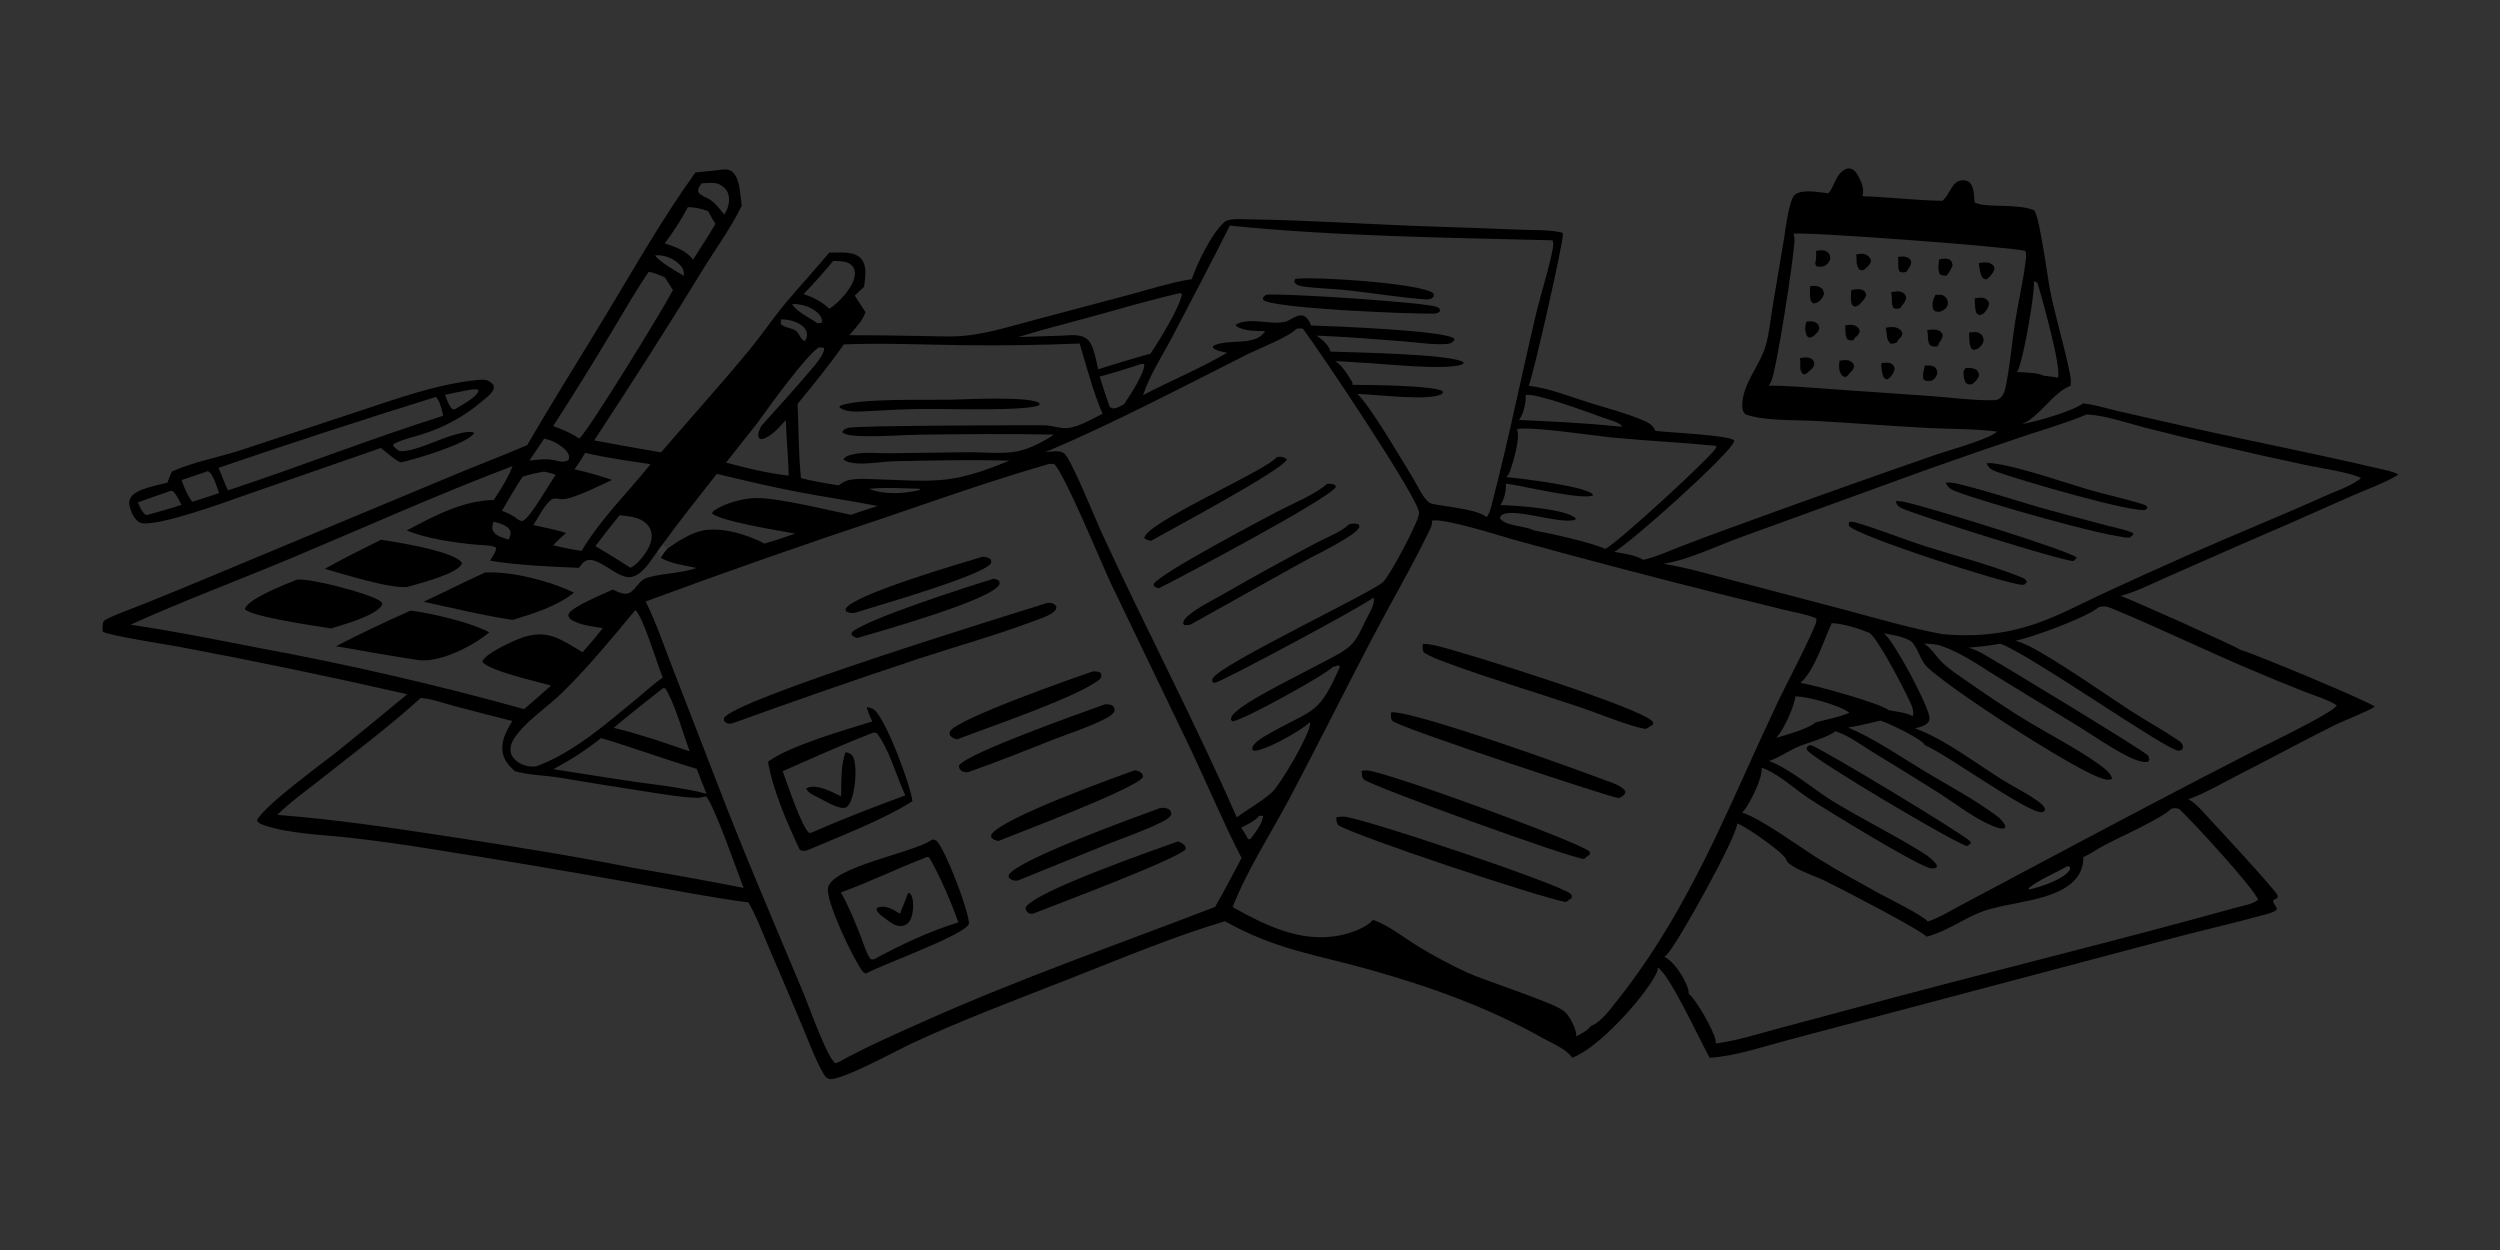 <?xml version="1.0" encoding="UTF-8"?> <svg xmlns="http://www.w3.org/2000/svg" xmlns:xlink="http://www.w3.org/1999/xlink" width="1024" height="512"><rect width="100%" height="100%" fill="#333333" stroke="none"/><path transform="scale(0.5 0.5)" d="M588.28 139.405C592.093 138.802 596.282 138.035 599.625 140.531C606.433 145.615 606.363 160.645 607.622 168.572C598.655 187.048 586.318 203.611 575.631 221.098C546.809 268.255 517.065 314.563 486.781 360.783C504.992 364.218 523.233 367.487 541.503 370.59C565.543 342.641 590.325 315.239 613.781 286.8C623.964 274.453 632.884 261.102 643.112 248.807C654.905 234.628 667.548 221.181 679.31 206.95C684.235 206.913 689.39 206.639 694.289 207.1C698.284 207.477 702.987 208.875 705.609 212.11C710.681 218.367 708.675 227.568 707.897 234.876L700.202 242.136L709.013 255.724C706.595 262.89 700.616 269.005 695.722 274.583C715.468 274.616 735.213 274.838 754.954 275.247C768.222 275.447 781.844 276.316 795.03 274.513C813.239 272.024 831.23 266.358 848.979 261.691L928.982 240.429C944.567 236.145 960.272 231.174 976.263 228.683C981.292 214.819 991.503 193.217 1001.98 182.9C1002.62 182.267 1003.21 181.637 1004.01 181.188C1008.07 178.893 1017.43 179.592 1022.12 179.656C1072.44 180.34 1122.94 183.911 1173.27 185.584C1197.17 186.317 1221.07 187.174 1244.96 188.155C1256.18 188.632 1269.12 188.036 1280 190.623C1280.11 190.996 1280.23 191.37 1280.32 191.751C1281.31 195.96 1255.3 311.196 1252.27 315.986C1268.92 317.966 1286.07 324.912 1302.07 329.908C1316.63 334.452 1332.07 338.373 1346.09 344.363C1350.67 346.32 1354.07 348.126 1356.02 352.96C1365.71 354.278 1416.36 356.306 1420.7 360.828C1420.62 361.242 1420.6 361.394 1420.46 361.835C1417.37 371.858 1334.68 445.74 1322.37 452.07C1329.81 453.433 1339.66 454.592 1346.14 458.64C1356.61 456.264 1366.61 451.641 1376.61 447.756C1389.78 442.642 1403.01 437.687 1416.29 432.894C1473.07 412.152 1530.02 391.877 1587.14 372.073C1595.76 369.163 1631 359.258 1635.94 353.547C1617.5 351.091 1598.38 351.596 1579.79 350.623C1549.02 349.011 1518.29 346.54 1487.52 344.832C1471.6 343.949 1443.85 344.916 1429.79 339.336C1427.6 337.036 1427.12 334.759 1427.21 331.692C1427.7 313.993 1441.46 299.875 1446.33 283.619C1449.21 273.992 1450.16 263.172 1451.79 253.246L1461.46 195.465C1462.68 188.285 1465.48 163.366 1470.45 159.447C1476.55 154.63 1490.46 157.602 1497.87 158.338C1503 152.402 1503.42 143.525 1511.05 139.048C1512.81 138.015 1514.47 137.638 1516.42 138.233C1519.54 139.18 1521.66 142.988 1523.06 145.687C1525.45 150.309 1527.28 155.56 1525.68 160.72C1547.52 161.425 1569.26 164.154 1591.16 164.512C1594.55 161.956 1596.54 157.159 1598.9 153.643C1600.92 150.625 1603.12 148.234 1606.95 147.701C1608.92 147.427 1611.37 147.84 1612.94 149.051C1617.33 152.425 1617.01 160.681 1617.61 165.772C1625.68 170.68 1652.39 166.314 1666.2 172.232C1666.32 172.351 1666.46 172.457 1666.56 172.588C1671 178.072 1677.51 228.63 1679.69 239.154C1684.35 261.631 1691.19 283.698 1695.68 306.193C1696.32 309.391 1696.63 312.28 1696.28 315.535L1695.88 316.105C1680.58 322.566 1670.89 341.62 1656.39 347.435C1668.17 345.436 1697.86 336.921 1706.49 330.461C1715.73 331.357 1725.51 334.56 1734.59 336.643L1792.61 349.837C1844.55 361.528 1896.87 371.609 1948.7 383.842C1953.89 385.067 1960.17 386.034 1964.76 388.768C1953.51 395.888 1938.78 400.827 1926.56 406.289C1894.95 420.386 1863.24 434.282 1831.45 447.976L1774.45 473.06C1762.43 478.368 1749.85 484.875 1737.13 488.181C1743.68 490.007 1832.87 530.08 1835.22 532.281C1846.86 535.522 1941.9 575.125 1945.38 578.921C1941.78 581.863 1919.24 590.668 1912.52 594.029C1884.82 607.882 1857.58 622.709 1829.97 636.756C1817.89 642.897 1805.4 650.37 1792.62 654.72C1792.76 654.797 1792.91 654.872 1793.04 654.953C1793.28 655.087 1793.5 655.231 1793.73 655.365C1798.15 657.912 1801.5 661.549 1804.92 665.272C1810.92 671.793 1864.9 729.728 1865.79 733.53C1865.94 734.179 1865.73 734.862 1865.7 735.528L1862.28 737.48C1861.88 740.708 1864.86 741.6 1865.21 745.018C1862.7 747.503 1858.37 748.402 1855.02 749.33C1830.59 756.087 1805.83 761.694 1781.32 768.147L1569.75 824.205L1465.3 851.856C1444.65 857.27 1421.59 865.26 1400.35 866.553C1400.16 865.677 1400.28 865.839 1399.92 865.209C1392.11 851.458 1367.71 798.17 1358.01 792.532C1357.99 794.497 1357.55 796.114 1356.66 797.876C1346.85 817.32 1308.48 859.673 1287.88 866.399C1283.66 859.633 1270.89 854.366 1264.03 850.508C1218.79 825.077 1170.54 807.902 1120.65 793.963C1076.9 781.74 1044.97 777.891 1003.45 754.676C960.168 767.642 918.259 785.273 876.253 801.785C832.582 818.951 787.717 835.652 745.239 855.566C734.7 860.507 687.95 886.032 679.225 883.888C676.526 883.225 675.13 880.486 673.846 878.222C667.696 867.369 663.226 855.015 658.429 843.511C649.214 821.469 639.872 799.479 630.405 777.543C624.953 764.844 620.006 751.192 613.09 739.241C582.921 735.38 552.704 729.247 522.71 724.04C465.88 713.819 408.937 704.238 351.891 695.299C330.39 691.8 308.809 688.813 287.167 686.341C265.031 683.824 236.938 683.122 216.199 675.987C213.567 675.081 211.694 674.391 210.443 671.858C218.234 658.451 263.545 625.893 277.634 614.556C296.391 599.399 315.057 584.129 333.629 568.747C271.556 554.53 209.206 541.556 146.615 529.83C137.883 528.166 88.196 520.538 84.191 517.422C83.816 514.519 83.882 512.491 84.534 509.637C85.015 508.885 85.627 508.123 86.424 507.684C93.906 503.567 108.749 498.406 117.374 494.917C137.739 486.731 158.042 478.39 178.28 469.896L371.493 389.307C391.542 380.911 411.998 373.268 431.915 364.611C453.231 327.817 475.99 291.892 497.927 255.47C521.191 216.846 543.312 177.958 569.682 141.29L588.28 139.405ZM686.949 870.125C709.707 857.471 734.204 846.837 757.98 836.211C835.733 801.465 915.96 773.533 995.365 742.964C1003.01 729.843 1009.88 716.26 1017.08 702.891C1002.18 673.952 989.521 643.593 975.59 614.147L909.882 477.582C902.192 461.247 871.714 387.033 863.514 380.14C862.074 380.059 860.571 379.859 859.144 380.116C814.073 393.081 769.693 408.784 725.298 423.892C659.469 445.747 594.006 468.691 528.936 492.713C537.633 510.219 543.932 529.162 551.031 547.354L587.371 641.198C609.714 699.548 634.51 756.881 658.591 814.516C662.532 823.95 678.175 868.161 684.499 870.993L686.949 870.125ZM1009.77 743.099C1039.05 759.415 1069.79 774.472 1103.97 764.706C1110.52 762.833 1120.49 758.84 1124.81 753.539C1137.62 757.974 1150.37 768.333 1162.01 775.432C1175.02 783.365 1188.83 790.665 1202.65 797.069C1215.04 802.813 1276.87 822.692 1281.62 828.787C1285.88 832.217 1290.41 841.479 1291.24 846.882C1291.36 847.708 1291.22 848.244 1291.04 849.045C1294.96 847.259 1300.68 844.089 1303.22 840.474C1311.69 837.471 1319.87 825.836 1325.33 818.964C1357.78 778.11 1383.42 731.95 1405.83 684.972C1422.57 649.865 1437.95 614.137 1454.56 578.98C1465.11 556.668 1477.24 535.007 1486.89 512.285C1487.77 510.221 1488.33 508.765 1487.83 506.506C1479.71 503.101 1470.17 501.653 1461.59 499.548L1410.84 487.013C1353.97 472.777 1297.27 457.868 1240.75 442.29C1228.63 438.879 1182.98 424.259 1173.01 426.494C1173.74 430.178 1171.03 434.482 1169.45 437.725C1155.52 466.321 1139.31 493.913 1124.53 522.094C1101.68 565.66 1079.84 609.775 1056.81 653.238C1041.16 682.78 1021.97 711.965 1009.77 743.099ZM1013.17 669.629C1022.4 662.63 1033.86 656.607 1042.25 648.777C1049.11 642.377 1072.23 602.893 1073.21 593.455C1073.27 592.827 1073.27 592.215 1073.23 591.586C1064.89 599.034 1039.15 613.609 1028.01 615.077L1025.97 614.401C1025.78 612.065 1026 611.472 1027.58 609.659C1031.11 605.603 1037.17 602.43 1041.84 599.813C1076.64 580.31 1080.32 585.719 1097.64 546.269L1097.06 545.036C1095.19 545.424 1093.41 545.791 1091.63 546.483C1085.65 552.963 1018.34 590.122 1009.66 590.975L1008.39 589.594C1008.58 586.011 1010.9 584.446 1013.55 582.128C1025.8 571.426 1067.42 551.424 1084.36 542.251C1092.09 538.067 1101.47 533.937 1107.58 527.495C1112.53 522.271 1115.77 514.325 1118.92 507.92C1121.03 503.632 1125.07 497.165 1125.47 492.493C1125.56 491.41 1125.44 490.448 1125.16 489.408C1121.21 494.167 1000 558.9 995.61 559.246C994.778 559.311 994.15 559.161 993.352 558.952C992.863 557.211 992.809 557.069 993.666 555.54C1000.29 543.728 1129.28 482.85 1133.45 476.347C1138.98 470.696 1162.39 427.041 1162.47 420.486C1162.47 420.378 1162.47 420.27 1162.47 420.162C1163.01 409.331 1079.89 285.829 1067.42 269.366C1065.32 268.824 1064.01 268.936 1061.92 269.473C1055.98 275.906 1030.18 286.057 1021.23 290.563C966.659 318.042 912.709 346.518 856.407 370.395C860.781 370.019 868.049 368.528 871.742 371.351C877.399 375.677 897.105 424.648 901.87 435.039C937.919 513.647 978.503 590.458 1013.17 669.629ZM1651 524.843C1658.26 526.89 1664.76 530.423 1671.26 534.193C1696.45 548.81 1720.5 565.944 1744.88 581.898C1758.21 590.619 1772.3 598.129 1785.43 607.191C1786.65 608.032 1787.24 608.712 1787.93 610.031C1788.34 610.817 1788.21 611.97 1788.25 612.854C1787.12 614.327 1786.91 614.762 1784.92 614.994C1776.45 615.978 1663.5 536.251 1638.63 527.314C1630.02 528.893 1621.14 529.851 1612.42 530.557C1616.82 531.75 1620.64 533.505 1624.61 535.709C1637.23 542.717 1757.52 615.74 1759.55 618.835C1760.22 619.86 1760.51 621.184 1760.77 622.366C1760.28 623.084 1760.04 623.977 1759.13 624.114C1754.18 624.866 1747.49 621.777 1743.06 619.58C1729.33 612.777 1715.96 603.27 1702.9 595.182L1636.63 554.647C1621.93 545.586 1607.21 535.013 1590.81 529.294C1586.05 527.632 1581.11 527.445 1576.12 527.221C1582.33 531.043 1585.86 537.5 1590.93 542.576C1595.11 546.766 1600.36 550.408 1605.2 553.791C1624.17 567.059 1643.55 580.366 1663.41 592.26C1681.78 603.259 1701.67 613.436 1719.06 625.856C1722.45 628.277 1728.54 632.679 1729.82 636.657C1730 637.232 1729.98 637.517 1730.03 638.153C1726.58 639.665 1722.17 637.902 1718.78 636.562C1693.42 626.545 1600.1 566.3 1579.06 546.754C1572.61 540.765 1571.53 530.725 1565.52 525.298C1559.4 521.406 1550.36 520.139 1543.31 518.794C1551.51 525.053 1578.98 576.539 1580.52 587.147C1580.71 588.442 1580.7 590.224 1579.89 591.291C1577.28 594.716 1572.74 595.685 1568.74 596.63C1576.66 599.56 1584.13 603.277 1591.47 607.457C1607.72 616.715 1622.97 627.806 1638.77 637.83C1647.84 643.592 1657.66 648.313 1666.54 654.347C1669.3 656.224 1673.19 658.696 1674.8 661.675C1675.13 662.285 1675.18 662.586 1675.39 663.289C1674.52 664.584 1674.5 664.958 1672.95 665.296C1662.83 667.509 1593.91 617.395 1577.05 610.516C1574.32 605.217 1547.38 592.516 1540.8 590.464C1540.66 590.419 1540.52 590.382 1540.37 590.342C1531.66 592.271 1522.82 594.669 1514 595.996C1535.13 604.834 1557.22 620.11 1577.03 632.016C1596.46 643.695 1617.64 654.895 1635.78 668.408C1638.61 670.52 1641.03 673.114 1642.67 676.243L1642.53 678.245C1639.47 679.553 1635.36 677.83 1632.46 676.639C1617.2 670.356 1602.41 658.64 1588.48 649.695C1570.27 638.24 1551.98 626.927 1533.6 615.758C1524.3 610.03 1513.96 602.268 1503.57 599.002C1496.41 604.634 1481.35 608.134 1472.52 611.966C1464.88 615.282 1456.97 620.931 1449.19 623.358C1468.12 630.749 1485.19 646.535 1502.65 657.096C1526.39 671.458 1551.56 683.821 1575.01 698.494C1579.25 701.146 1583.1 703.992 1586.25 707.924L1586.8 710.202C1585.22 711.408 1583.86 711.609 1581.89 711.358C1571.88 710.08 1493.68 661.99 1481.32 653.754C1469.39 645.799 1456.61 633.511 1443.11 628.907C1444.34 636.747 1433.72 657.483 1428.97 663.735C1428.43 664.437 1427.73 665.052 1427.05 665.61C1442.2 670.242 1474.97 694.315 1490.13 703.737C1506.35 713.822 1523.27 722.916 1539.98 732.184C1546.57 735.837 1575.62 750.065 1579.21 754.919C1588.67 751.831 1598.12 745.877 1606.96 741.25L1663.1 711.392C1723.3 679.373 1783.6 647.335 1844.31 616.308C1856.11 610.278 1909.43 584.892 1914.44 577.963C1906.84 572.885 1895.95 569.865 1887.39 566.462C1873.05 560.794 1858.79 554.938 1844.61 548.897C1806 532.579 1768.16 514.104 1729.45 498.183C1726.38 496.92 1724.38 496.37 1721.04 497.02C1720.37 497.151 1719.72 497.316 1719.06 497.499C1710.71 505.357 1663.24 522.802 1651 524.843ZM1362.73 461.84C1382.08 465.012 1401.3 470.735 1420.27 475.639L1514.8 500.499C1540.21 507.329 1565.4 514.687 1591.31 519.501C1615.43 521.731 1638.19 519.979 1661.42 512.978C1682.28 506.694 1702.33 495.844 1722.03 486.624C1746.38 475.266 1770.85 464.187 1795.45 453.389C1831.45 437.443 1868.01 422.823 1903.9 406.644C1912.83 402.618 1925.52 398.419 1933.22 392.414C1933.73 392.016 1933.79 391.908 1934.16 391.478C1923.75 386.733 1901.05 383.529 1888.87 380.944C1865.91 376.093 1843 370.978 1820.16 365.6C1799.06 360.754 1778.02 355.644 1757.04 350.27C1741.94 346.406 1724.91 340.283 1709.43 339.5C1693.36 346.307 1676.29 351.177 1659.74 356.697C1633 365.62 1606.36 374.811 1579.8 384.269L1426.65 439.899C1406.2 447.254 1384.11 458.386 1362.73 461.84ZM1706.6 702.237C1707.12 707.833 1704.47 715.201 1700.9 719.48C1684.64 738.996 1645.92 738.341 1623.48 746.901C1607.92 752.833 1594.59 763.048 1578.3 767.365C1574.23 762.179 1506.74 727.231 1495.86 721.96C1487.38 717.851 1472.76 713.071 1465.68 707.532C1464.26 706.427 1463.64 705.024 1462.86 703.444C1460.1 697.864 1430.18 676.917 1423.53 674.743C1423.39 674.696 1423.25 674.657 1423.1 674.613C1423.16 684.905 1374.2 773.37 1365.37 782.2C1364.78 782.788 1364.15 783.312 1363.48 783.803C1371.66 787.956 1379.75 800.876 1382.68 809.532C1383.17 810.957 1383.61 812.447 1383.24 813.944C1389.13 818.209 1404.22 844.57 1405.45 852.364C1405.58 853.196 1405.61 853.99 1405.48 854.823C1422.97 852.575 1440.73 846.776 1457.79 842.293L1555.07 816.218C1647.02 791.783 1739.56 769.144 1831.22 743.656C1836.67 742.14 1845.49 740.697 1849.78 737.169C1847.97 729.321 1794.58 671.079 1785.1 662.68C1782.75 661.813 1781.19 662.022 1778.76 662.499C1771.02 670.386 1735.51 686.258 1723.74 692.521C1718.03 695.564 1712.42 699.509 1706.6 702.237ZM936.402 323.691C959.073 311.826 983.195 301.923 1005.22 288.97C1001.42 288.137 996.8 287.632 993.755 285.081L993.687 283.518C1005.14 276.851 1028.4 284.341 1036.38 271.3C1028.36 270.97 1019.66 271.567 1012.64 267.12L1012.63 265.73C1024.45 259.567 1040.94 266.472 1052.69 263.623C1057.35 262.493 1062.81 256.951 1067.73 258.643C1070.25 259.51 1072.25 262.454 1073.32 264.8C1073.62 265.452 1073.69 265.91 1073.64 266.618C1092.64 267.271 1180.61 270.539 1190.91 277.044L1191.43 278.578C1189.9 280.451 1188.43 281.503 1185.97 281.726C1174.6 282.757 1161.64 280.54 1150.25 279.67C1126.4 277.847 1102.45 275.82 1078.54 274.947C1082.48 277.448 1088.06 282.335 1089.62 286.894C1089.8 287.421 1089.77 287.544 1089.77 288.03C1107.4 288.76 1190.63 289.874 1199.12 296.952C1198.58 298.097 1198.65 298.227 1197.43 298.659C1183.28 303.653 1131.47 297.736 1114.75 297.052C1107.81 296.63 1100.81 296.007 1093.86 295.898C1099.65 299.3 1104.5 307.627 1107.88 313.346L1107.99 315.247C1118.96 315.357 1175.77 315.586 1182.02 320.66C1181.89 321.453 1182.04 322.05 1181.35 322.541C1172.21 329.064 1125.27 322.884 1111.98 322.716C1112.14 322.869 1112.3 323.019 1112.46 323.175C1123.46 334.08 1148.08 376.308 1157.4 391.481C1161.03 397.387 1165.44 407.698 1170.84 411.72C1174.86 414.713 1207.95 415.71 1217.89 423.607C1220.52 420.102 1221.41 415.651 1222.5 411.478C1235.89 359.984 1246.39 307.616 1258.62 255.829C1260.94 246.017 1273.02 205.733 1272.47 199.472C1272.39 198.56 1272.11 197.704 1271.75 196.871C1184.43 194.632 1094.27 193.61 1007.46 184.81C992.176 215.319 976.256 245.585 960.406 275.805C952.265 291.325 941.894 307.037 936.402 323.691ZM429.353 580.905C436.713 574.496 444.259 568.22 451.412 561.584C441.051 558.601 400.046 549.49 395.112 542.01C397.537 535.667 414.91 527.806 421.249 524.949C432.204 520.011 442.824 517.638 454.47 521.964C462.434 524.923 469.886 529.993 477.206 534.282C482.996 527.892 488.502 521.4 493.82 514.613C485.235 513.036 473.562 512.204 466.643 506.631C466.057 505.371 465.298 504.544 465.785 503.16C467.887 497.184 495.128 486.287 501.908 483.001C505.802 484.627 511.358 487.735 515.483 485.738C520.45 483.334 523.157 476.369 528.34 474.051C537.754 469.84 557.307 470.132 570.57 465.262C561.203 463.204 549.709 461.837 541.322 457.006C542.647 454.263 544.787 451.93 546.681 449.559C554.396 443.906 563.753 438.003 572.983 435.286C588.579 430.697 612.313 437.704 626.253 445.318C634.721 442.889 643.1 440.163 651.376 437.143C639.785 434.924 589.518 426.958 583.297 420.525C583.828 419.52 583.969 418.922 584.926 418.267C593.72 412.252 608.53 408.174 619.168 407.998C637.371 407.696 677.682 417.826 697.156 421.755C704.335 419.126 711.714 416.907 718.98 414.521C697.274 410.281 675.32 407.124 653.577 402.982C631.293 398.738 609.273 393.471 587.221 388.184C572.297 407.238 557.212 425.997 543 445.604C541.472 447.691 539.648 449.834 538.324 452.04C533.119 459.06 526.301 471.099 517.114 472.672C503.956 474.926 486.08 449.25 476.271 462.562C475.796 463.207 475.314 463.814 474.805 464.431L474.223 465.144C450.415 464.205 424.949 463.146 401.456 459.335C403.328 456.209 406.176 452.495 406.412 448.813C404.256 446.533 393.008 446.5 389.695 446.181C371.86 444.468 349.763 441.352 333.203 434.589C354.798 423.019 379.696 409.83 404.469 409.617C410.497 400.675 415.934 391.802 419.973 381.775C359.44 404.726 300.477 431.266 240.813 456.315C196.365 474.976 150.818 491.901 106.919 511.731C141.486 516.841 175.848 523.761 210.149 530.405C283.929 543.983 357.069 560.833 429.353 580.905ZM543.175 563.695C529.655 574.451 515.893 585.028 502.748 596.238C514.064 598.923 525.074 602.242 536.161 605.731L564.978 615.478C560.05 602.319 552.207 574.392 544.932 563.871L543.175 563.695ZM656.164 391.709C666.371 394.259 676.608 395.948 686.988 397.586C689.425 395.935 692.061 394.057 694.97 393.397C702.966 391.58 712.085 392.494 720.241 392.708C738.38 393.183 757.646 394.903 775.664 392.719C793.355 390.574 810.511 384.018 826.942 377.374C795.484 376.52 764.116 377.162 732.666 377.858C723.091 378.07 712.83 380.097 703.396 379.696C699.653 379.536 693.654 378.944 690.88 376.306C692.776 373.502 696.306 372.683 699.558 372.026C709.153 370.085 718.477 371.385 728.142 371.31L793.798 370.447C806.698 370.378 821.393 372.238 833.997 369.62C843.594 367.627 855.377 361.612 863.286 356.014C827.059 355.352 790.626 355.582 754.395 356.07C737.861 356.293 720.921 357.92 704.446 357.153C700.098 356.951 693.269 356.926 689.924 353.999C690.895 351.881 692.593 351.302 694.727 350.499C699.888 348.557 839.78 348.308 855.143 348.385C862.006 348.419 869.169 351.605 875.952 350.506C885.199 349.007 894.791 343.081 903.167 338.966C895.355 320.493 890.191 300.625 884.45 281.415C852.649 282.719 820.82 283.176 788.996 282.786C756.531 282.338 723.78 280.916 691.324 282.103C679.305 299.111 666.562 314.821 653.363 330.899C654.279 350.972 654.074 371.781 656.164 391.709ZM487.791 447.393C497.464 453.106 507.021 459.011 516.458 465.106C522.32 462.593 529.872 452.628 532.124 446.977C533.877 442.578 534.676 437.592 532.6 433.153C530.566 428.805 526.083 425.895 521.646 424.444C517.179 422.982 512.252 422.588 507.596 422.043C500.927 430.433 494.136 438.754 487.791 447.393ZM1662.4 728.602C1671.02 726.736 1690.03 720.626 1695.16 713.124C1696.06 711.813 1695.85 711.636 1695.57 710.091L1693.67 709.499C1683.86 715.31 1670.43 720.485 1661.83 727.622L1662.07 728.529L1662.4 728.602ZM623.566 349.007C636.102 334.989 648.854 321.196 660.984 306.817C664.977 302.083 675.64 290.993 675.129 284.975L670.834 284.537C660.392 291.041 629.684 333.521 620.697 346.177C611.98 357.052 603.324 367.977 594.731 378.95C611.664 383.485 628.666 387.682 646.126 389.647C645.766 374.44 644.217 359.334 643.749 344.158C638.374 349.906 632.296 357.428 624.451 359.738L622.318 359.482C621.119 357.755 621.039 356.853 621.373 354.793C621.689 352.848 622.76 350.803 623.566 349.007ZM1249.75 323.495C1250.56 328.479 1247.97 338.732 1245.2 342.91C1244.92 343.336 1244.61 343.642 1244.26 344.028C1270.83 345.307 1297.79 346.391 1324.24 349.244L1328.94 349.409C1327.43 346.239 1317 343.457 1313.43 342.191C1302.16 338.198 1259.98 322.209 1249.75 323.495ZM544.584 199.384C553.248 202.301 562.023 205.049 567.725 212.769C573.841 203.032 580.391 193.36 586.071 183.374C583.961 179.921 581.87 176.485 580.015 172.886C574.545 171.019 569.326 169.735 563.51 169.691C558.044 180.166 551.59 189.883 544.584 199.384ZM1685.89 309.363C1688.74 300.482 1672.74 243.941 1669.12 231.805C1668.06 231.107 1667.42 230.584 1666.12 230.496C1667.32 239.257 1657.13 297.474 1652.59 304.232C1652.48 304.394 1652.38 304.56 1652.27 304.725C1658.6 305.276 1668.44 305.044 1674.22 307.762C1678.1 308.249 1682.05 308.632 1685.89 309.363ZM453.159 349.078C460.722 351.666 467.797 354.756 474.442 359.26C481.146 354.579 543.423 252.9 551.277 237.652L544.654 227.217C540.256 225.246 536.213 223.551 531.441 222.625C520.328 238.937 510.551 256.173 500.391 273.087C485.047 298.663 469.301 323.997 453.159 349.078ZM658.246 240.979C666.813 243.635 672.762 247.03 679.508 252.933C687.33 247.742 697.951 236.382 700.01 227.065C700.652 224.157 700.49 221.057 698.719 218.546C696.769 215.781 693.287 214.515 690.039 214.136C687.587 213.85 684.976 213.757 682.506 213.814C674.742 223.244 666.68 232.139 658.246 240.979ZM1470.73 570.498C1470.11 578.431 1460.66 599.155 1454.97 604.461C1462.84 602.176 1481.61 596.985 1487.17 591.865C1496.16 589.387 1506.52 587.556 1515.02 583.89C1507.52 577.911 1480.51 570.354 1470.73 570.498ZM428.182 390.427C422.173 399.587 416.651 408.962 411.17 418.441C416.123 420.221 420.425 422.3 424.49 425.687C425.844 426.264 426.979 427.205 428.39 426.602C434.565 423.966 450.149 395.992 455.271 388.913C452.142 388.005 448.861 386.812 445.636 386.375C439.648 387.37 433.985 388.644 428.182 390.427ZM920.908 331.073C925.241 324.369 937.758 305.931 937.413 298.297L935.331 298.07C923.884 301.625 912.426 305.503 900.826 308.507C903.511 316.726 906.07 325.015 908.992 333.151C910.784 334.421 911.017 334.794 913.303 334.442C915.809 334.057 918.651 332.232 920.908 331.073ZM639.814 261.661L639.56 265.346C642.742 268.884 648.803 268.175 652.302 271.264C655.087 273.723 655.697 278.141 659.33 279.54C660.821 276.345 661.885 274.961 660.552 271.394C659.143 267.623 655.456 265.348 651.92 263.886C648.244 262.366 643.802 261.563 639.814 261.661ZM476.445 451.313C492.002 425.192 514.025 403.813 532.946 380.24C515.101 377.56 496.888 375.145 479.327 370.953C476.66 375.681 473.787 380.052 470.615 384.45C481.031 386.773 491.309 389.68 501.399 393.157C492.848 396.876 467.537 410.233 459.061 408.878C456.833 408.522 453.692 407.804 451.821 409.175C446.199 413.293 440.801 424.146 436.898 430.153C445.749 432.16 455.084 433.715 463.664 436.658C460.221 439.922 456.152 443.166 453.103 446.766C460.866 448.549 468.564 450.147 476.445 451.313ZM1016.77 678.08C1018.82 681.168 1020.85 684.192 1022.47 687.532C1024.01 687.351 1024.14 687.528 1025.11 686.312C1028.18 682.444 1034.98 673.224 1034.58 668.322L1031.49 668.318C1028.8 672.296 1021.05 675.785 1016.77 678.08ZM453.212 630.097C483.776 634.805 514.357 639.992 545.041 643.822C556.36 645.608 567.702 647.24 578.778 650.249C576.097 643.471 573.269 636.716 570.787 629.864C544.482 622.05 518.759 612.402 492.431 604.614C480.206 614.347 467.073 622.881 453.212 630.097ZM519.783 711.141C549.636 716.134 579.418 721.538 609.122 727.353C603.772 713.488 585.728 661.213 578.563 652.475C576.164 652.51 574.323 653.609 571.863 653.576C559.441 653.413 546.404 651.006 534.111 649.219C508.851 645.365 483.622 641.312 458.426 637.061C446.569 635.155 433.376 634.987 421.91 631.809C416.178 626.694 411.833 621.687 411.497 613.655C411.14 605.119 415.569 597.741 419.675 590.629C403.827 586.669 388.009 582.588 372.224 578.384C363.492 576.083 353.538 572.431 344.597 571.782C318.499 595.559 289.798 616.91 262.143 638.836C250.536 648.039 237.687 657.064 227.204 667.53C274.726 671.209 322.212 678.325 369.311 685.513C419.487 693.17 470.002 701.252 519.783 711.141ZM574.786 150.167C573.274 152.402 571.734 154.185 571.863 157.009C573.616 160.435 579.128 161.679 582.254 163.962C586.241 166.873 589.149 170.652 592.224 174.446C592.82 175.181 592.589 174.918 593.465 175.561C596.496 170.726 598.008 165.507 596.809 159.773C596.017 155.986 593.292 153.359 590.088 151.414C586.033 148.953 579.375 150.005 574.786 150.167ZM1448.74 315.88C1467.42 316.036 1486.17 317.807 1504.81 319.093L1581.02 324.379C1597.67 325.649 1614.92 328.005 1631.6 327.881C1633.74 327.866 1636.54 327.873 1638.16 326.316C1642.5 323.33 1643.24 315.921 1644.14 311.027C1647.04 295.392 1648.32 279.484 1650.79 263.791C1653.4 247.219 1657.35 230.575 1659.38 213.953C1659.72 211.171 1660.13 208.223 1659.17 205.529C1643.76 201.873 1476.24 189.554 1469.15 191.498C1469.95 193.661 1470.15 195.642 1470.02 197.939C1469.13 213.404 1455.45 303.307 1450.69 313.199C1450.21 314.186 1449.47 315.078 1448.74 315.88ZM536.834 209.134C538.522 213.575 555.485 223.18 560.307 225.988C560.177 221.533 559.585 219.443 556.241 216.267C551.262 211.539 544.13 208.779 537.28 209.098C537.131 209.105 536.982 209.122 536.834 209.134ZM1547.16 581.756C1553.06 582.903 1561.71 583.719 1566.86 586.709C1568.57 582.13 1565.54 576.992 1563.64 572.837C1559.02 562.739 1538.43 523.345 1531.5 518.465C1522.88 514.957 1509.82 510.718 1500.51 510.5C1494.1 524.458 1486.33 549.553 1474.93 559.436C1485.72 560.938 1540.98 576.274 1547.16 581.756ZM753.402 401.472L753.528 400.377C739.935 400.068 725.414 399.055 711.894 400.475C725.08 405.502 739.932 404.485 753.402 401.472ZM416.809 442.06C417.706 439.288 419.088 437.074 417.639 434.247C415.801 430.66 409.574 428.622 405.895 427.786C405.34 427.66 404.782 427.547 404.223 427.442C403.503 430.473 402.413 432.856 404.39 435.731C406.94 439.44 412.755 440.827 416.809 442.06ZM648.97 249.07C652.317 255.405 663.544 260.436 669.598 264.791C670.972 264.657 672.352 264.627 673.628 264.056C673.293 260.358 671.969 258.071 669.18 255.679C663.823 251.083 655.926 248.887 648.97 249.07ZM445.748 359.399L433.648 377.314C441.032 376.498 448.051 375.437 455.373 377.268C458.86 378.176 461.102 378.705 464.577 377.477L466.196 376.041C466.32 372.789 465.715 371.327 463.48 368.919C459.157 364.262 452.081 360.321 445.748 359.399ZM1234.01 390.813C1245.89 391.963 1298.94 398.3 1304.68 404.927C1304.88 405.157 1305.05 405.409 1305.23 405.65C1297.43 410.335 1244.76 397.314 1233.52 396.157C1234.17 401.303 1232.22 409.516 1229.14 413.706C1241.65 414.114 1282.57 416.708 1290.8 424.562L1290.44 425.795C1277.03 429.818 1238.91 414.96 1229.74 422.194L1228.65 424.395C1233.07 431.224 1249.51 430.648 1256.6 434.502C1269.58 436.862 1304.03 444.427 1314.93 449.648C1323.71 446.199 1402.91 373.333 1405.73 366.907C1405.93 366.448 1406.05 365.727 1406.15 365.273C1378.31 362.498 1350.35 361.194 1322.5 358.594C1305.96 357.049 1255.51 349.162 1242.6 351.495C1245.91 358.469 1239.36 379.341 1236.88 386.421C1236.32 388.025 1235.46 389.105 1234.36 390.373C1234.24 390.516 1234.12 390.666 1234.01 390.813ZM942.55 289.711C949.584 279.092 965.983 252.798 968.243 241.1L967.432 240.252L965.848 240.251C941.448 245.933 917.327 253.035 893.179 259.7C873.569 265.112 853.643 270.047 834.226 276.084L869.25 275.022C876.283 274.734 885.078 273.065 890.845 278.077C896.211 282.741 897.878 295.615 899.61 302.473C913.888 298.181 928.15 293.564 942.55 289.711ZM520.542 499.654C501.388 522.9 482.418 545.832 460.95 567.05C449.521 578.345 435.221 587.52 424.959 599.827C421.446 604.039 417.794 609.19 418.235 614.964C418.49 618.296 420.309 621.162 422.882 623.21C427.832 627.15 433.049 628.367 439.27 627.83C470.272 616.43 497.124 592.426 522.384 571.753C529.069 566.282 535.777 559.901 542.939 555.113C538.535 544.434 527.017 505.88 520.542 499.654Z"></path><path transform="scale(0.5 0.5)" d="M709.947 579.256C712.092 579.63 714.527 580.06 716.243 581.492C725.842 589.506 745.932 643.012 747.464 656.316C722.224 672.246 689.006 684.632 661.292 696.562C661.169 696.595 661.048 696.638 660.922 696.661C658.266 697.145 657.361 697.428 655.053 695.928C644.828 674.027 633.216 647.756 629.158 624.006C646.835 610.908 692.672 597.73 714.681 591.025C712.52 587.271 711.271 583.352 709.947 579.256ZM664.873 682.025C690.203 670.977 715.721 661.064 741.65 651.551C734.472 636.289 728.288 613.294 718.247 600.571L715.793 600.032C690.535 609.735 665.89 620.843 641.152 631.782C644.112 639.604 657.049 678.887 663.06 682.424L664.873 682.025Z"></path><path transform="scale(0.5 0.5)" d="M692.701 616.246C693.515 616.401 694.392 616.553 695.16 616.87C697.357 617.776 698.548 618.89 699.332 621.16C702.379 629.976 700.506 648.453 696.703 656.87C695.99 658.447 694.425 661.062 692.718 661.602C687.224 663.341 674.823 655.581 669.577 652.99C666.283 651.47 662.13 649.396 660.447 646.083C661.021 645.625 661.597 645.294 662.302 645.071C670.355 642.516 682.089 648.979 689.006 652.427C689.402 640.969 688.525 626.973 692.701 616.246Z"></path><path transform="scale(0.5 0.5)" d="M763.417 687.857C764.77 687.506 765.962 688.207 767.2 688.706C774.702 696.553 793.469 745.524 793.797 756.622C791.067 765.857 722.349 790.175 709.397 797.517C708.283 797.063 707.272 796.608 706.521 795.628C699.418 786.356 675.785 737.311 678.357 726.965C682.585 709.958 748.118 698.464 762.647 688.406C762.906 688.226 763.16 688.04 763.417 687.857ZM688.804 731.112C695.312 742.334 700.184 754.77 705.001 766.791C707.36 772.676 709.456 780.643 713.19 785.721L715.679 786.039C738.084 773.893 760.643 763.126 785.072 755.617C779.322 739.058 770.009 717.793 761.362 702.581L759.565 701.974C735.749 711.066 712.716 722.434 688.804 731.112Z"></path><path transform="scale(0.5 0.5)" d="M744.046 731.32L746.053 732.448C746.632 733.477 747.16 734.569 747.412 735.73C748.591 741.147 748.233 750.101 744.993 754.805C743.534 756.923 741.468 758.207 738.908 758.563C733.166 759.362 727.877 754.335 723.512 751.183C722.559 750.555 721.644 749.9 720.837 749.089C719.026 747.268 718.16 746.731 718.153 744.107C718.856 743.6 719.291 743.275 720.148 743.079C726.493 741.627 732.176 745.408 737.238 748.557L744.046 731.32Z"></path><path transform="scale(0.5 0.5)" d="M857.404 494.045C858.415 493.936 859.525 493.787 860.537 493.907C863.277 494.23 863.897 494.93 865.461 496.968L865.099 499.223C861.544 504.015 852.719 506.579 847.261 508.638C816.307 520.319 784.086 529.213 752.642 539.567C701.936 556.384 651.464 573.9 601.241 592.109C600.202 592.401 599.035 592.778 597.954 592.817C595.444 592.909 594.679 592.119 593.045 590.491L593.109 588.254C601.607 572.943 822.457 505.097 857.404 494.045Z"></path><path transform="scale(0.5 0.5)" d="M950.199 661.998C953.26 661.508 954.743 661.68 957.587 662.913C959.382 664.949 959.54 664.894 959.409 667.577C957.628 670.538 954.38 672.034 951.391 673.53C937.002 680.733 921.152 686.032 906.19 691.969L834.551 721.029C833.82 721.275 833.163 721.514 832.379 721.504C829.899 721.473 828.087 720.618 826.374 718.9L826.389 716.639C834.398 703.901 929.836 669.495 950.199 661.998Z"></path><path transform="scale(0.5 0.5)" d="M965.107 689.237C966.684 689.972 968.451 690.684 969.718 691.901C971.265 693.386 971.185 693.767 971.235 695.777C964.019 703.929 864.983 741.146 846.28 748.454C845.01 748.882 843.849 748.387 842.61 748.046C840.736 746.183 840.339 746.126 840.169 743.535C846.717 730.463 945.182 696.45 965.107 689.237Z"></path><path transform="scale(0.5 0.5)" d="M905.134 577.001C907.54 576.774 909.185 577.197 911.45 577.99C913.091 580.035 913.14 580.04 912.978 582.649C911.147 586.065 907.11 587.916 903.767 589.601C891.253 595.907 877.354 600.198 864.308 605.314C840.528 614.642 816.876 624.271 792.736 632.647C791.14 632.723 789.559 632.229 788.013 631.877C786.031 629.904 785.735 629.894 785.582 627.143C792.089 616.991 885.897 583.928 905.134 577.001Z"></path><path transform="scale(0.5 0.5)" d="M895.002 550.057C897.66 549.93 899.304 549.895 901.692 551.322C902.483 553.704 902.389 553.739 901.377 556.054C884.538 570.551 809.689 595.701 784.433 605.545C784.261 605.544 784.088 605.563 783.918 605.543C781.39 605.254 779.889 604.174 778.213 602.368C778.014 601.119 777.644 600.344 778.246 599.166C783.463 588.962 880.072 555.217 895.002 550.057Z"></path><path transform="scale(0.5 0.5)" d="M929.307 631.07C930.973 631.217 932.907 631.583 934.257 632.624C936.042 633.999 936.05 634.468 936.357 636.549C931.278 645.687 834.814 682.051 817.828 688.951C815.121 688.233 814.026 688.096 812.023 686.023L812.154 683.486C821.413 669.984 909.977 638.06 929.307 631.07Z"></path><path transform="scale(0.5 0.5)" d="M805.096 456.059C808.018 456.347 809.027 456.473 811.539 458.179C811.913 459.424 812.41 460.096 811.773 461.317C806.588 471.236 717.176 496.553 700.223 502.024C697.31 502.426 695.657 502.167 693.059 500.854L692.637 498.788C699.075 486.973 787.135 461.451 805.096 456.059Z"></path><path transform="scale(0.5 0.5)" d="M814.142 474.055C815.889 474.278 817.025 475.035 818.503 475.951C818.768 477.205 819.181 477.92 818.518 479.092C811.302 491.85 721.057 517.008 702.314 522.649C700.09 521.96 698.758 521.521 697.376 519.582L698.121 517.625C712.283 506.334 791.797 480.915 814.142 474.055Z"></path><path transform="scale(0.5 0.5)" d="M1094.74 669.491C1096.71 669.164 1098.72 668.878 1100.72 668.964C1115.59 669.603 1280.86 725.335 1286.88 732.399C1287.85 733.537 1287.55 734.266 1287.49 735.687L1284.87 737.503C1284.24 738.3 1283.45 738.518 1282.54 738.924C1260.55 734.94 1110.75 685.06 1096.25 675.957C1094.7 673.377 1094.76 672.401 1094.74 669.491Z"></path><path transform="scale(0.5 0.5)" d="M1139.66 583.491C1157.74 582.066 1287.41 628.674 1314.69 639.082C1319.35 640.86 1329.36 643.664 1331.5 648.442C1330.97 651.191 1330.63 651.11 1328.31 652.758C1327.33 653.475 1326.8 653.579 1325.58 653.675C1321.58 653.988 1146.07 595.957 1140.94 590.724C1138.85 588.587 1139.57 586.233 1139.66 583.491Z"></path><path transform="scale(0.5 0.5)" d="M1165.68 527.496C1169.76 527.375 1173.8 528.3 1177.75 529.221C1198.28 534.022 1347.93 580.692 1354.21 591.604C1354.58 592.263 1354.15 593.023 1353.97 593.729L1350.95 595.501C1350.12 596.316 1349.08 596.649 1348.03 597.118C1336.89 595.72 1307.05 583.606 1294.88 579.514C1258.09 567.154 1220.61 556.1 1184.26 542.582C1178.12 540.297 1171.88 538.014 1166.37 534.406C1164.95 531.608 1165.31 530.517 1165.68 527.496Z"></path><path transform="scale(0.5 0.5)" d="M1115.38 631.489C1115.81 631.43 1116.24 631.374 1116.68 631.339C1116.91 631.321 1117.13 631.308 1117.36 631.288C1118.29 631.203 1119.2 631.121 1120.13 631.173C1135.61 632.047 1296.64 690.807 1302.18 697.665C1302.69 698.298 1302.34 699.328 1302.25 700.118L1299.3 702.187C1298.88 702.873 1298.17 703.218 1297.52 703.67C1285.69 702.766 1124.98 644.623 1117.35 638.599C1115.56 637.184 1115.7 633.683 1115.38 631.489Z"></path><path transform="scale(0.5 0.5)" d="M1086.89 396.486C1089.74 396.188 1091.34 396.111 1093.95 397.628L1094.24 399.211C1085.77 410.184 969.894 471.521 949.374 481.915C947.919 481.717 946.869 481.056 945.579 480.392L944.988 478.516C949.871 469.871 1033.54 425.84 1046.67 418.946C1057.33 413.351 1078.73 404.41 1086.89 396.486Z"></path><path transform="scale(0.5 0.5)" d="M1105.08 429.491C1105.36 429.426 1105.65 429.355 1105.93 429.296C1108.31 428.805 1111.4 428.545 1113.45 429.949L1113.58 431.858C1111.18 435.715 1106.88 438.34 1103.1 440.732C1090.53 448.677 1076.69 455.041 1063.68 462.287L975.359 511.565C973.714 512.292 971.899 512.09 970.138 512.06L969.22 510.905C969.594 507.85 971.412 506.005 973.755 504.036C981.805 497.274 992.947 491.986 1002.05 486.723C1027.36 472.196 1052.94 458.121 1078.75 444.505C1086.42 440.389 1099.15 435.624 1105.08 429.491Z"></path><path transform="scale(0.5 0.5)" d="M1045.88 374.468C1046.55 374.364 1047.24 374.261 1047.93 374.224C1050.65 374.078 1052.24 374.629 1054.21 376.318C1051.57 384.607 957.011 435.007 942.924 443.02C940.678 442.801 939.366 442.145 937.486 440.925C936.682 428.974 1038.24 385.17 1045.88 374.468Z"></path><path transform="scale(0.5 0.5)" d="M1482.14 610.498C1482.63 610.511 1483.12 610.505 1483.61 610.542C1488.46 610.91 1608.55 683.213 1614.33 689.516L1614.24 691.259L1611.2 693.104C1599.36 689.545 1488.37 623.662 1480.86 614.986C1479.84 613.8 1480.06 613.616 1480.16 612.047L1482.14 610.498Z"></path><path transform="scale(0.5 0.5)" d="M1514.87 427.497C1517.67 427.228 1520.02 427.952 1522.66 428.745C1541.04 434.262 1558.93 441.639 1577.23 447.474C1602.93 455.669 1629.39 462.352 1654.47 472.342C1657.23 473.442 1659.31 474.017 1660.51 476.807L1658.36 478.858C1657.63 479.006 1657.11 479.105 1656.36 479.067C1642.63 478.36 1520.86 438.94 1514.77 430.841C1514.18 430.046 1514.72 428.476 1514.87 427.497Z"></path><path transform="scale(0.5 0.5)" d="M1552.89 410.498C1554.88 410.399 1556.99 410.616 1558.95 410.959C1574.55 413.687 1697.68 451.8 1701.26 456.869L1699.38 458.941L1698.39 459.586C1689.28 459.728 1568.17 421.549 1557.75 416.255C1554.6 414.657 1554.03 413.795 1552.89 410.498Z"></path><path transform="scale(0.5 0.5)" d="M1593.94 395.498C1597.48 394.846 1600.68 395.6 1604.11 396.416C1629.74 402.51 1654.84 411.39 1680.28 418.301L1724.21 430.08C1731.74 432.084 1740.2 433.552 1747.33 436.595L1747.53 438.114L1745.3 439.893L1744.38 440.498C1724.96 439.964 1625.45 411.381 1603.41 402.973C1598.95 401.271 1595.97 400.036 1593.94 395.498Z"></path><path transform="scale(0.5 0.5)" d="M1627.4 379.498C1629.09 379.346 1630.74 379.334 1632.42 379.525C1652.84 381.835 1691.28 395.381 1712.68 401.6C1727.12 405.795 1742.47 408.806 1756.63 413.518C1757.72 413.883 1758.47 414.567 1759.16 415.464L1758.1 417.502C1749.04 421.103 1651.34 392.347 1636.17 386.644C1631.69 384.96 1629.4 383.942 1627.4 379.498Z"></path><path transform="scale(0.5 0.5)" d="M1037.04 241.472C1048.91 239.901 1168.64 247.71 1176.95 251.43C1178.87 252.288 1179.2 252.553 1179.93 254.537C1178.35 256.504 1177.69 256.372 1175.18 256.949C1154.21 257.226 1044.38 252.841 1034.87 245.816L1034.64 243.796L1037.04 241.472Z"></path><path transform="scale(0.5 0.5)" d="M1060.98 228.49C1075.74 226.279 1163.35 231.929 1173.91 240.059C1174.64 240.621 1174.53 241.827 1174.65 242.72L1172.39 244.7C1170.34 245.47 1167.87 245.3 1165.71 245.123C1145.29 243.45 1124.81 240.124 1104.42 237.854C1092.14 236.487 1079.63 236.359 1067.42 234.655C1063.91 234.165 1062.43 233.831 1060.29 231.007L1060.98 228.49Z"></path><path transform="scale(0.5 0.5)" d="M336.464 500.193C354.585 502.665 384.847 509.607 400.732 517.957C399.299 519.24 397.836 520.492 396.274 521.618C382.899 531.254 358.412 543.38 341.744 540.575C319.529 537.284 297.373 533.155 275.231 529.382C295.334 519.019 315.755 509.285 336.464 500.193Z"></path><path transform="scale(0.5 0.5)" d="M242.849 474.969C243.002 474.94 243.153 474.903 243.308 474.882C253.972 473.448 302.88 486.097 311.918 492.669C313.099 493.528 312.916 493.888 313.157 495.308C308.205 504.456 281.322 511.641 271.077 514.841C260.463 512.99 206.39 505.467 200.567 499.007C200.621 498.853 200.668 498.696 200.729 498.545C204.163 489.997 233.5 478.826 242.849 474.969Z"></path><path transform="scale(0.5 0.5)" d="M397.219 469.062C418.166 467.571 451.313 476.204 470.215 485.553C455.999 496.703 437.111 502.662 420.041 507.836C395.612 504.208 371.164 498.105 346.995 492.987C363.802 485.153 380.348 476.754 397.219 469.062Z"></path><path transform="scale(0.5 0.5)" d="M312.091 442.169C316.351 442.786 320.603 443.466 324.843 444.207C336.263 446.233 372.511 452.538 378.505 461.132C378.266 461.798 378.224 462.047 377.873 462.61C372.834 470.688 343.507 477.876 333.955 480.748C320.007 482.668 280.923 470.098 266.02 465.971C281.129 457.621 296.612 449.811 312.091 442.169Z"></path><path transform="scale(0.5 0.5)" d="M1585.61 241.498C1587.49 241.328 1589.31 241.516 1591.2 241.677C1592.51 242.426 1593.79 243.114 1594.59 244.459C1595.7 246.331 1596 247.906 1595.39 250.048C1594.62 252.696 1592.49 253.824 1590.24 254.98C1588.67 255.708 1587.02 255.28 1585.36 255.077C1584.68 254.413 1583.83 253.845 1583.57 252.918C1582.45 248.872 1583.58 245.044 1585.61 241.498Z"></path><path transform="scale(0.5 0.5)" d="M1516.67 237.499C1519.78 237.02 1523.84 236.181 1526.63 238.057C1528.35 239.218 1528.3 239.846 1528.72 241.757C1527.99 244.721 1526.12 246.411 1524.06 248.503C1523.96 248.648 1523.88 248.811 1523.76 248.94C1522.26 250.532 1521.19 250.843 1519.16 251.191L1517.33 249.83C1515.58 245.969 1516.34 241.604 1516.67 237.499Z"></path><path transform="scale(0.5 0.5)" d="M1610.19 301.499C1613.44 301.356 1615.72 301.317 1618.78 302.618C1620.74 304.779 1620.98 304.928 1621.21 307.813C1619.9 310.753 1618.76 312.259 1616.18 314.19L1615.33 314.774C1612.71 314.994 1612.54 315.102 1610.4 313.613C1609.44 311.706 1608.79 310.047 1608.67 307.884C1608.5 304.789 1608.14 303.802 1610.19 301.499Z"></path><path transform="scale(0.5 0.5)" d="M1578.72 270.498C1581.12 270.008 1584.17 269.707 1586.59 270.237C1589.24 270.816 1590.03 271.797 1591.36 273.934C1591.53 277.017 1590.04 278.757 1588.35 281.137C1588.27 282.054 1587.81 282.843 1587.44 283.678C1584.85 284.076 1583.45 284.045 1581.08 282.874C1578.74 279.641 1579.67 275.167 1578.89 271.307L1578.72 270.498Z"></path><path transform="scale(0.5 0.5)" d="M1613.04 272.499C1615.67 272.189 1619.18 271.446 1621.55 272.897C1624.12 274.476 1624.61 276.104 1625.12 278.829C1624.08 281.703 1623.76 282.735 1621.36 284.777C1620.28 286.037 1618.32 286.276 1616.77 286.677L1614.7 285.375C1612.98 281.199 1613.3 276.943 1613.04 272.499Z"></path><path transform="scale(0.5 0.5)" d="M1544.78 268.498C1548.35 267.719 1552.1 267.361 1555.41 269.245C1557.62 270.504 1557.76 271.091 1558.45 273.387C1557.75 275.893 1556.81 276.895 1554.8 278.502L1554.37 280.056C1552.66 281.283 1551.28 281.411 1549.22 281.641C1544.81 278.963 1546.14 273.692 1544.97 269.205L1544.78 268.498Z"></path><path transform="scale(0.5 0.5)" d="M1549.13 239.499C1551.98 238.881 1555.19 238.105 1558 239.33C1560.46 240.4 1560.77 241.455 1561.56 243.785C1560.93 246.877 1559.97 248.241 1557.89 250.502L1557.05 252.273C1554.52 252.922 1553.75 253.341 1551.24 252.348C1549.04 248.857 1550.29 244.176 1549.3 240.164C1549.25 239.942 1549.19 239.721 1549.13 239.499Z"></path><path transform="scale(0.5 0.5)" d="M1487.71 205.498C1488.73 205.322 1489.76 205.168 1490.8 205.096C1493.1 204.939 1495.67 205.003 1497.39 206.767C1499.31 208.745 1499.37 209.801 1499.34 212.363C1497.95 215.185 1497.18 216.622 1494.23 218.032C1491.85 218.522 1490.17 218.789 1487.78 218.061L1487.04 215.973C1487.83 212.313 1487.98 209.231 1487.71 205.498Z"></path><path transform="scale(0.5 0.5)" d="M1617.67 244.498C1620.16 244.016 1623.12 243.355 1625.57 244.303C1628.08 245.275 1628.52 246.217 1629.5 248.505C1629.08 251.605 1628.05 253.108 1626.18 255.512C1624.95 257.201 1623.61 257.561 1621.69 258.241L1619.2 256.657C1617.54 252.615 1618.02 248.771 1617.67 244.498Z"></path><path transform="scale(0.5 0.5)" d="M1588.48 212.498C1591.68 211.877 1593.86 211.449 1597.04 212.517C1599.08 214.453 1599.14 214.595 1599.53 217.381C1598.49 220.178 1597.49 222.191 1595.58 224.502L1594.88 225.719C1592.12 225.842 1591.46 225.895 1589.05 224.627C1587.24 221.179 1588.2 216.295 1588.48 212.498Z"></path><path transform="scale(0.5 0.5)" d="M1482.89 234.498C1485.59 234.12 1488.55 233.89 1491.02 235.307C1493.4 236.665 1493.68 237.936 1494.25 240.37C1493.64 243.405 1492.45 244.657 1490.32 246.704C1489 248 1487.28 248.406 1485.52 248.575L1483.46 246.663C1482.2 242.502 1482.92 238.766 1482.89 234.498Z"></path><path transform="scale(0.5 0.5)" d="M1621.09 215.499C1624.01 215.089 1627.73 214.416 1630.48 215.776C1632.83 216.94 1633.12 217.455 1633.93 219.773C1633.33 222.703 1632.25 224.059 1630.3 226.164C1629.63 227.28 1628.34 228.028 1627.31 228.818C1625.59 228.729 1625.34 228.482 1623.97 227.545C1621.81 223.697 1621.66 219.788 1621.09 215.499Z"></path><path transform="scale(0.5 0.5)" d="M1506.89 295.499C1509.67 295.138 1513.18 294.366 1515.71 295.889C1518.08 297.312 1518.4 297.847 1518.92 300.39C1518.05 302.735 1517.26 303.925 1515.31 305.502C1514.09 307.439 1513.69 307.802 1511.69 308.922C1510.63 308.643 1509.79 308.365 1509.02 307.52C1505.97 304.136 1506.49 299.668 1506.89 295.499Z"></path><path transform="scale(0.5 0.5)" d="M1474.28 293.497C1478.08 292.611 1480.57 292.333 1484.18 293.947C1486.01 296.048 1486.22 296.111 1486.26 298.867C1485.11 301.595 1483.79 302.774 1481.53 304.501C1481.28 304.859 1481.46 304.63 1480.84 305.127C1479.23 306.411 1479.23 306.776 1477.15 306.546C1473.16 302.757 1475.72 298.592 1474.43 293.995C1474.39 293.828 1474.33 293.663 1474.28 293.497Z"></path><path transform="scale(0.5 0.5)" d="M1520.5 208.497C1523.34 207.894 1525.84 207.364 1528.6 208.686C1531.02 209.839 1531.87 210.974 1532.79 213.382C1532.22 216.062 1531.46 217.128 1529.36 218.874C1528.61 219.865 1527.32 220.596 1526.31 221.337C1524.06 221.573 1524.11 221.289 1522.43 219.935C1521.53 217.879 1520.83 216.243 1520.92 213.942C1520.98 212.204 1520.89 210.842 1520.61 209.124L1520.5 208.497Z"></path><path transform="scale(0.5 0.5)" d="M1576.84 299.499C1579.78 299.346 1582.08 299.141 1584.81 300.493C1586.74 302.768 1586.85 303.007 1587.06 305.983C1586.07 308.567 1585.48 310.01 1582.97 311.501C1582.33 311.772 1581.75 311.959 1581.05 312.005C1578.49 312.176 1577.59 312.453 1575.62 310.717C1574.71 307.149 1576.07 303.034 1576.84 299.499Z"></path><path transform="scale(0.5 0.5)" d="M1479.78 263.498C1482.28 263.209 1485.19 262.839 1487.46 264.218C1489.63 265.537 1489.93 266.57 1490.4 268.855C1489.74 271.704 1488.48 272.813 1486.37 274.631C1485.38 275.978 1483.87 276.196 1482.35 276.648L1480.37 275.479C1478.42 271.229 1478.47 267.932 1479.78 263.498Z"></path><path transform="scale(0.5 0.5)" d="M1511.69 266.498C1515.1 266.048 1518.28 265.421 1521.22 267.688C1523.14 269.165 1523.08 269.6 1523.46 271.866C1522.5 274.245 1521.37 275.288 1519.33 276.805L1518.41 278.619C1516.38 279.084 1515.36 278.85 1513.47 278.019C1511.23 275.105 1511.91 270.103 1511.69 266.498Z"></path><path transform="scale(0.5 0.5)" d="M1541.14 297.499C1543.36 297.141 1546.28 296.787 1548.46 297.543C1550.89 298.384 1551.3 299.593 1552.16 301.757C1551.55 304.742 1550.85 306.198 1548.86 308.503C1548.29 309.412 1547.05 310.11 1546.18 310.759C1544.6 310.599 1544.38 310.274 1543.19 309.296C1541.35 305.413 1541.29 301.701 1541.14 297.499Z"></path><path transform="scale(0.5 0.5)" d="M1554.74 210.498C1556.84 210.21 1559.84 209.905 1561.89 210.653C1564.32 211.544 1564.64 212.175 1565.71 214.353C1565.54 217.431 1564.23 219.06 1562.47 221.422L1561.82 222.729C1559.24 223.147 1558.31 223.642 1555.97 222.3C1554.34 218.805 1555.56 214.838 1554.86 211.071C1554.82 210.88 1554.78 210.689 1554.74 210.498Z"></path><path transform="scale(0.5 0.5)" d="M777.597 327.468C790.117 327.238 844.836 324.233 851.675 330.463L851.356 331.851C842.658 336.776 778.111 335.009 764.25 335.011C745.319 334.795 726.235 336.003 707.334 337.011C701.597 337.317 692.099 337.648 687.596 333.601L688.455 332.286C704.281 326.21 757.549 327.803 777.597 327.468Z"></path><path fill="#6A6A6A" fill-opacity="0.024" transform="scale(0.5 0.5)" d="M620.697 346.177C629.684 333.521 660.392 291.041 670.834 284.537L675.129 284.975C675.64 290.993 664.977 302.083 660.984 306.817C648.854 321.196 636.102 334.989 623.566 349.007L620.697 346.177Z"></path><path fill="#FDFDFD" fill-opacity="0.02" transform="scale(0.5 0.5)" d="M1693.67 709.499L1695.57 710.091C1695.85 711.636 1696.06 711.813 1695.16 713.124C1690.03 720.626 1671.02 726.736 1662.4 728.602L1662.07 728.529L1661.83 727.622C1670.43 720.485 1683.86 715.31 1693.67 709.499Z"></path><path fill="#FDFDFD" fill-opacity="0.008" transform="scale(0.5 0.5)" d="M536.834 209.134C536.982 209.122 537.131 209.105 537.28 209.098C544.13 208.779 551.262 211.539 556.241 216.267C559.585 219.443 560.177 221.533 560.307 225.988C555.485 223.18 538.522 213.575 536.834 209.134Z"></path><path fill="#FDFDFD" fill-opacity="0.043" transform="scale(0.5 0.5)" d="M543 445.604L546.681 449.559C544.787 451.93 542.647 454.263 541.322 457.006C540.658 455.805 540.606 454.327 540.395 452.978L538.324 452.04C539.648 449.834 541.472 447.691 543 445.604Z"></path><path transform="scale(0.5 0.5)" d="M389.774 311.409C391.882 311.078 394.02 310.972 396.151 311.093C399.551 311.259 401.813 312.673 404.096 315.129C404.285 316.022 404.796 317.348 404.531 318.212C403.26 322.372 397.917 326.135 394.697 328.889C380.114 341.363 363.697 350.082 345.41 355.878C337.841 358.277 329.627 359.934 322.605 363.673L322.14 365.202C323.784 367.275 325.229 368.309 327.492 369.582C339.067 370.298 358.863 359.981 370.682 356.648C375.17 355.382 384.516 352.348 388.566 354.606C388.492 354.729 388.422 354.856 388.343 354.975C382.525 363.714 339.501 376.458 328.065 378.846C322.366 375.825 317.037 371.015 311.992 366.98L197.756 406.69C184.415 411.551 124.698 433.032 114.543 428.064C110.812 426.239 108.1 421.001 106.881 417.248C105.87 414.136 105.182 410.801 106.938 407.804C111.44 400.12 129.159 397.742 137.321 395.245C138.15 392.137 139.533 389.201 140.791 386.249C158.984 378.147 179.886 374.519 198.869 368.245L294.581 336.647C326.333 326.219 356.345 315.167 389.774 311.409ZM178.996 383.221C181.744 389.307 183.906 395.68 186.695 401.714C245.795 382.233 303.749 359.331 363.119 340.576C361.872 335.799 360.576 328.738 357.083 325.155C297.46 343.7 238.092 363.057 178.996 383.221ZM384.994 319.274C378.196 320.643 371.351 321.894 364.582 323.394C366.158 327.316 367.534 332.186 370.592 335.187L372.515 335.359C378.004 331.91 389.856 326.072 392.126 320.133L390.937 318.941C388.943 318.95 386.956 318.873 384.994 319.274ZM112.947 411.516C114.536 415.009 115.929 418.891 118.897 421.444L120.435 421.87C129.882 419.261 139.33 416.691 148.644 413.631C146.637 409.948 144.611 404.883 141.315 402.238L140.148 402.013C131.091 405.173 121.936 408.176 112.947 411.516ZM170.305 385.984L148.712 393.277C150.881 399.528 153.557 405.73 157.501 411.091C164.858 408.805 172.183 406.419 179.475 403.932C177.683 399.2 174.888 388.083 170.305 385.984Z"></path></svg> 